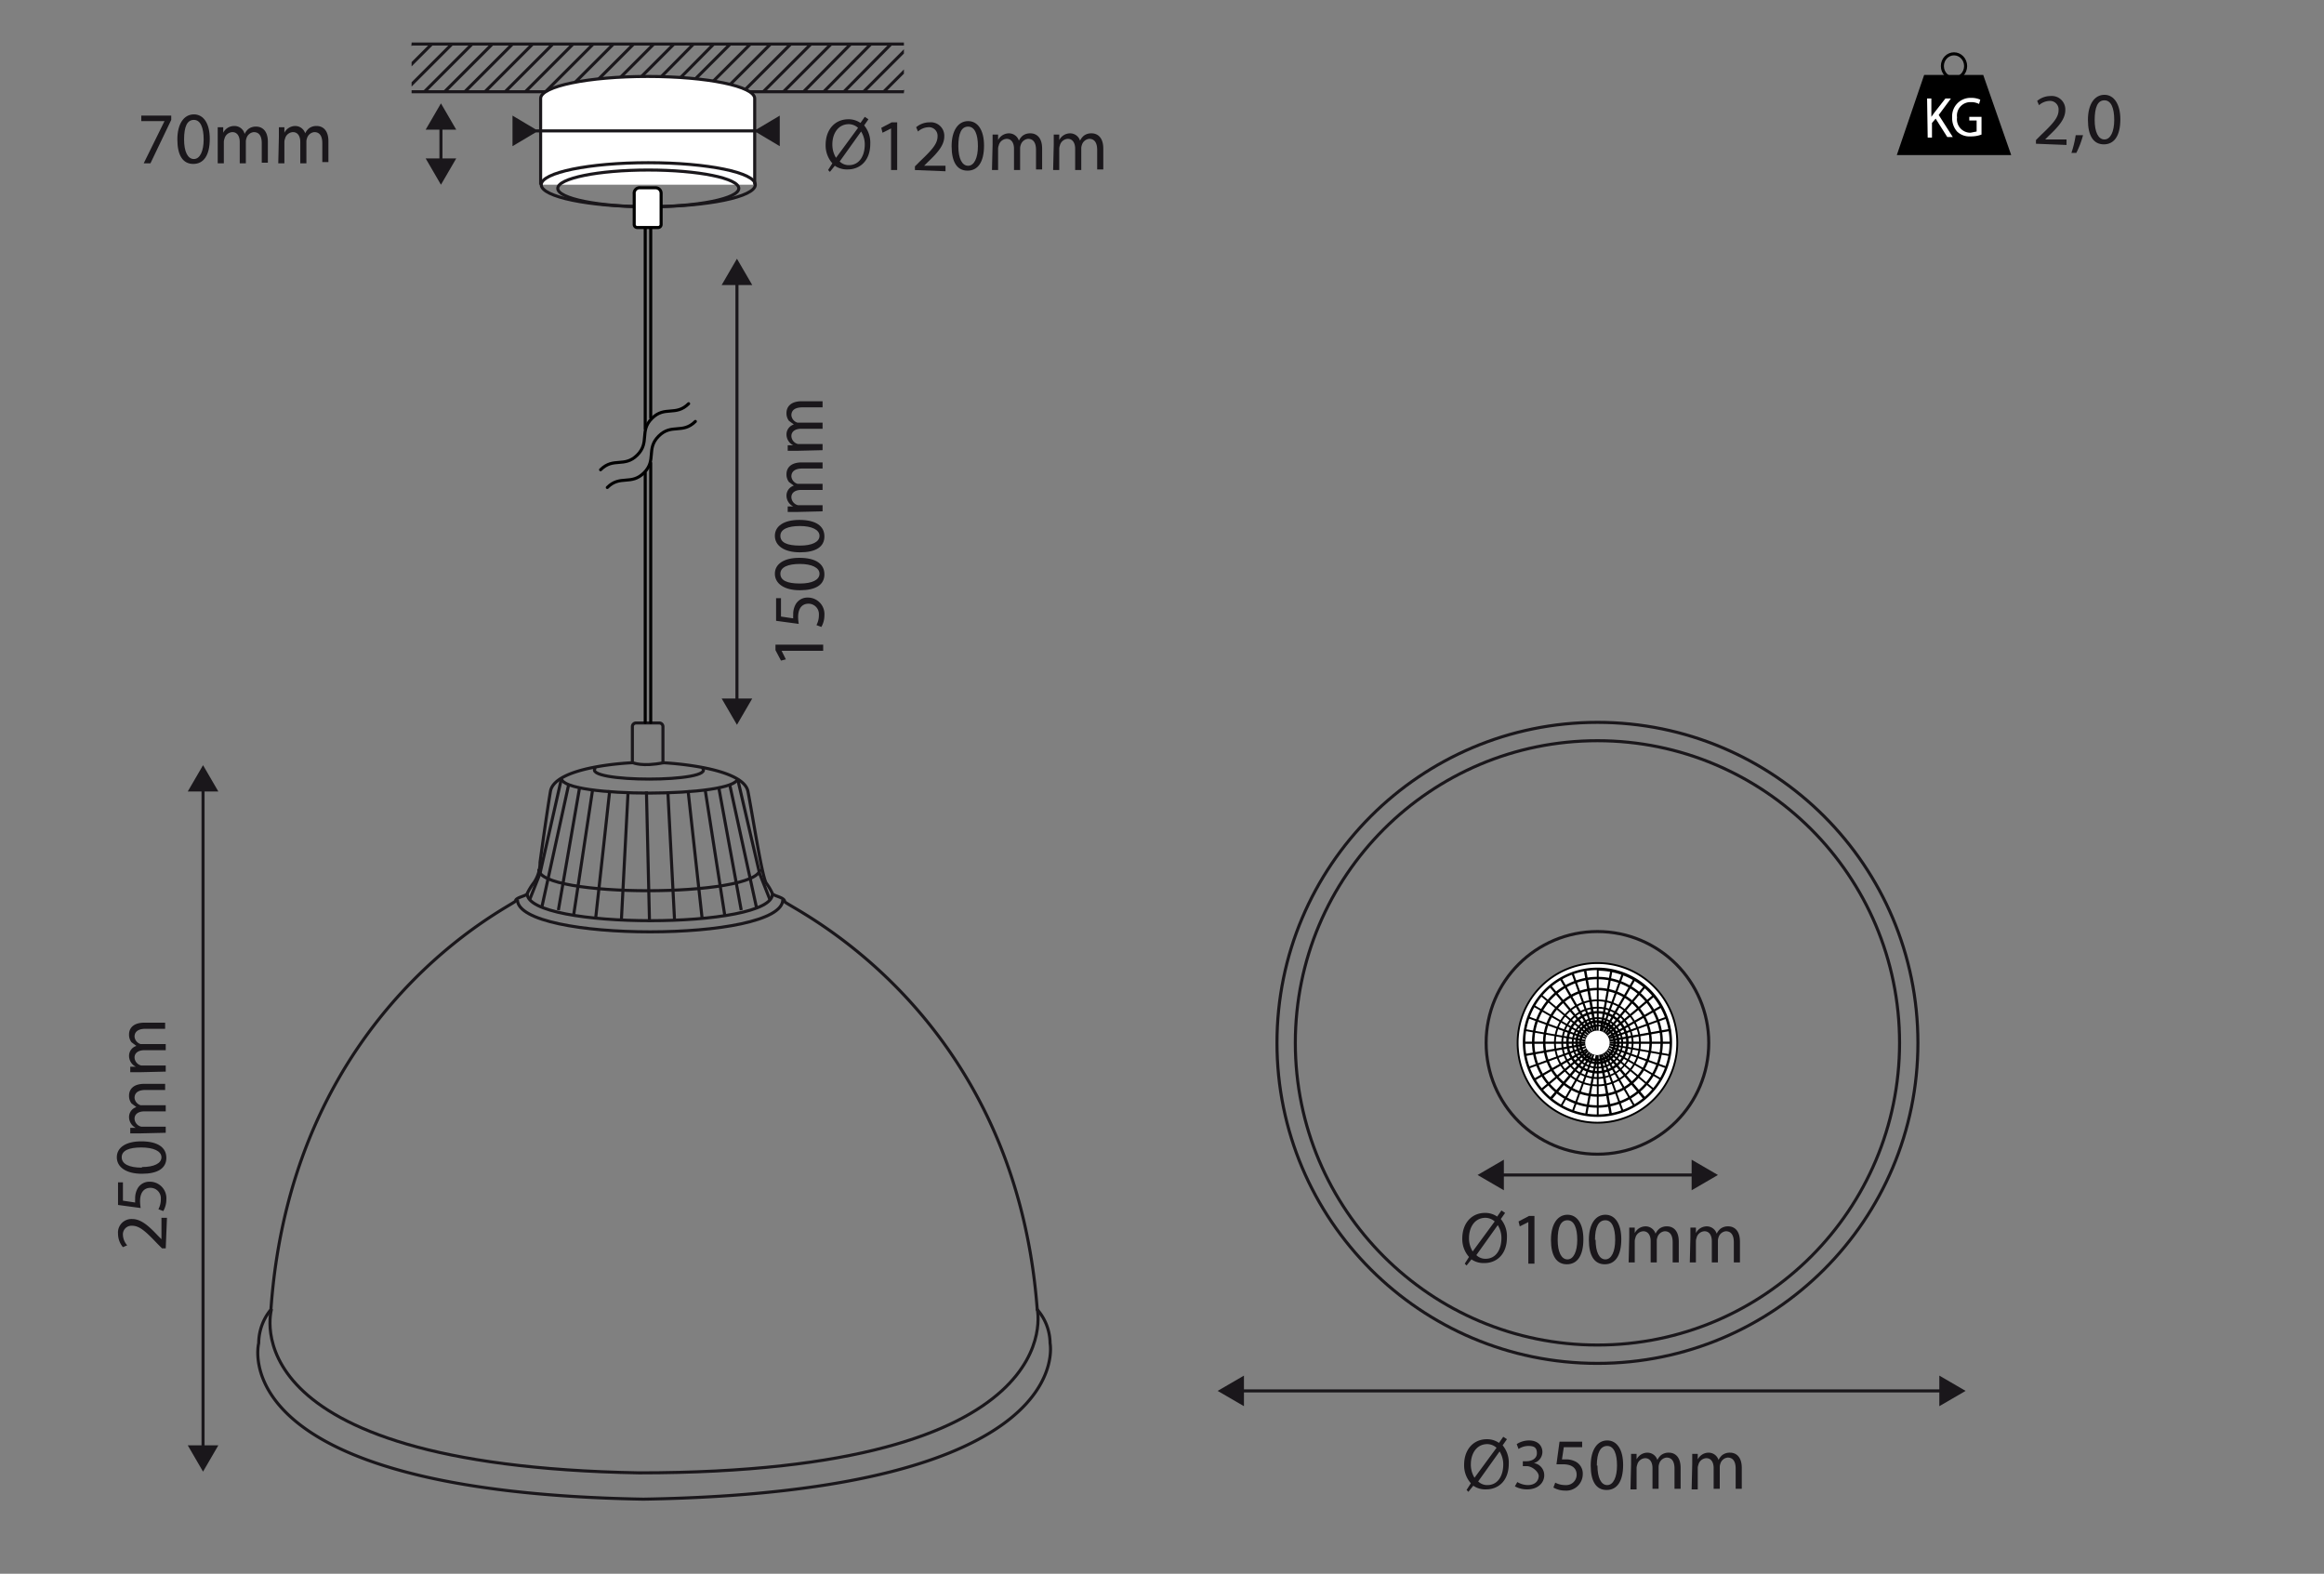 <svg xmlns="http://www.w3.org/2000/svg" xmlns:xlink="http://www.w3.org/1999/xlink" viewBox="0 0 380 257.3"><rect x="0" y="0" width="380" height="257.3" fill="#808080" stroke="none"/><defs><clipPath id="a"><rect x="67.3" y="7.2" width="80.5" height="7.79" style="fill:none"/></clipPath></defs><title>Teknik_cizim@ALTUM led satkit armatur</title><g style="clip-path:url(#a)"><line x1="67.3" y1="7.2" x2="58.3" y2="16.2" style="fill:none;stroke:#1a171b;stroke-miterlimit:10;stroke-width:0.5px"/><line x1="70.6" y1="7.2" x2="61.6" y2="16.2" style="fill:none;stroke:#1a171b;stroke-miterlimit:10;stroke-width:0.5px"/><line x1="73.9" y1="7.2" x2="64.9" y2="16.2" style="fill:none;stroke:#1a171b;stroke-miterlimit:10;stroke-width:0.5px"/><line x1="77.2" y1="7.2" x2="68.2" y2="16.2" style="fill:none;stroke:#1a171b;stroke-miterlimit:10;stroke-width:0.5px"/><line x1="80.5" y1="7.2" x2="71.5" y2="16.2" style="fill:none;stroke:#1a171b;stroke-miterlimit:10;stroke-width:0.5px"/><line x1="83.8" y1="7.2" x2="74.8" y2="16.2" style="fill:none;stroke:#1a171b;stroke-miterlimit:10;stroke-width:0.5px"/><line x1="87.1" y1="7.2" x2="78.1" y2="16.2" style="fill:none;stroke:#1a171b;stroke-miterlimit:10;stroke-width:0.5px"/><line x1="90.4" y1="7.2" x2="81.4" y2="16.2" style="fill:none;stroke:#1a171b;stroke-miterlimit:10;stroke-width:0.5px"/><line x1="93.7" y1="7.2" x2="84.7" y2="16.2" style="fill:none;stroke:#1a171b;stroke-miterlimit:10;stroke-width:0.5px"/><line x1="97" y1="7.2" x2="88" y2="16.2" style="fill:none;stroke:#1a171b;stroke-miterlimit:10;stroke-width:0.5px"/><line x1="100.3" y1="7.2" x2="91.3" y2="16.2" style="fill:none;stroke:#1a171b;stroke-miterlimit:10;stroke-width:0.5px"/><line x1="103.6" y1="7.2" x2="94.6" y2="16.2" style="fill:none;stroke:#1a171b;stroke-miterlimit:10;stroke-width:0.5px"/><line x1="106.9" y1="7.2" x2="97.9" y2="16.2" style="fill:none;stroke:#1a171b;stroke-miterlimit:10;stroke-width:0.5px"/><line x1="110.2" y1="7.2" x2="101.2" y2="16.2" style="fill:none;stroke:#1a171b;stroke-miterlimit:10;stroke-width:0.5px"/><line x1="113.4" y1="7.2" x2="104.5" y2="16.2" style="fill:none;stroke:#1a171b;stroke-miterlimit:10;stroke-width:0.5px"/><line x1="116.7" y1="7.2" x2="107.8" y2="16.2" style="fill:none;stroke:#1a171b;stroke-miterlimit:10;stroke-width:0.5px"/><line x1="119.4" y1="7.2" x2="110.4" y2="16.2" style="fill:none;stroke:#1a171b;stroke-miterlimit:10;stroke-width:0.5px"/><line x1="122.7" y1="7.2" x2="113.7" y2="16.2" style="fill:none;stroke:#1a171b;stroke-miterlimit:10;stroke-width:0.5px"/><line x1="126" y1="7.2" x2="117" y2="16.2" style="fill:none;stroke:#1a171b;stroke-miterlimit:10;stroke-width:0.5px"/><line x1="129.3" y1="7.2" x2="120.3" y2="16.2" style="fill:none;stroke:#1a171b;stroke-miterlimit:10;stroke-width:0.5px"/><line x1="132.6" y1="7.2" x2="123.6" y2="16.2" style="fill:none;stroke:#1a171b;stroke-miterlimit:10;stroke-width:0.5px"/><line x1="135.9" y1="7.2" x2="126.9" y2="16.2" style="fill:none;stroke:#1a171b;stroke-miterlimit:10;stroke-width:0.5px"/><line x1="139.1" y1="7.2" x2="130.2" y2="16.2" style="fill:none;stroke:#1a171b;stroke-miterlimit:10;stroke-width:0.5px"/><line x1="142.4" y1="7.2" x2="133.5" y2="16.2" style="fill:none;stroke:#1a171b;stroke-miterlimit:10;stroke-width:0.5px"/><line x1="145.7" y1="7.2" x2="136.8" y2="16.2" style="fill:none;stroke:#1a171b;stroke-miterlimit:10;stroke-width:0.5px"/><line x1="149" y1="7.2" x2="140" y2="16.2" style="fill:none;stroke:#1a171b;stroke-miterlimit:10;stroke-width:0.5px"/><line x1="152.3" y1="7.2" x2="143.3" y2="16.2" style="fill:none;stroke:#1a171b;stroke-miterlimit:10;stroke-width:0.5px"/><line x1="155.6" y1="7.2" x2="146.6" y2="16.2" style="fill:none;stroke:#1a171b;stroke-miterlimit:10;stroke-width:0.5px"/><line x1="158.9" y1="7.2" x2="149.9" y2="16.2" style="fill:none;stroke:#1a171b;stroke-miterlimit:10;stroke-width:0.5px"/><line x1="162.2" y1="7.2" x2="153.2" y2="16.2" style="fill:none;stroke:#1a171b;stroke-miterlimit:10;stroke-width:0.5px"/><line x1="165.5" y1="7.2" x2="156.5" y2="16.2" style="fill:none;stroke:#1a171b;stroke-miterlimit:10;stroke-width:0.5px"/><line x1="168.8" y1="7.2" x2="159.8" y2="16.2" style="fill:none;stroke:#1a171b;stroke-miterlimit:10;stroke-width:0.5px"/></g><line x1="67.3" y1="7.2" x2="147.8" y2="7.2" style="fill:none;stroke:#1a171b;stroke-miterlimit:10;stroke-width:0.5px"/><line x1="147.8" y1="15" x2="67.3" y2="15" style="fill:none;stroke:#1a171b;stroke-miterlimit:10;stroke-width:0.5px"/><line x1="101.6" y1="150.5" x2="102.7" y2="129.4" style="fill:none;stroke:#1a171b;stroke-miterlimit:10;stroke-width:0.5px"/><line x1="97.4" y1="150.1" x2="99.7" y2="129.2" style="fill:none;stroke:#1a171b;stroke-miterlimit:10;stroke-width:0.5px"/><line x1="93.8" y1="149.6" x2="96.9" y2="129.1" style="fill:none;stroke:#1a171b;stroke-miterlimit:10;stroke-width:0.5px"/><line x1="91.3" y1="148.8" x2="94.8" y2="128.6" style="fill:none;stroke:#1a171b;stroke-miterlimit:10;stroke-width:0.5px"/><line x1="88.6" y1="148.3" x2="93" y2="128.2" style="fill:none;stroke:#1a171b;stroke-miterlimit:10;stroke-width:0.5px"/><polyline points="86.6 147.1 88.3 142.8 91.8 127.3" style="fill:none;stroke:#1a171b;stroke-miterlimit:10;stroke-width:0.5px"/><path d="M128,147.1c-.1,7-43.3,7-43.4,0" style="fill:none;stroke:#1a171b;stroke-miterlimit:10;stroke-width:0.5px"/><path d="M124.3,142.1c-.4,4.7-36.5,4.7-36.2,0" style="fill:none;stroke:#1a171b;stroke-miterlimit:10;stroke-width:0.5px"/><path d="M171.7,219.6a8.5,8.5,0,0,0-2.1-5.5c-3.7-49.6-41.3-66-41.3-66.7s-1.8-.9-2-1.3a9.1,9.1,0,0,0-1-1.7c-.7-1-2.2-10.9-3-15s-13.9-4.7-13.9-4.7v-5.9a.6.6,0,0,0-.6-.6h-3.8a.6.6,0,0,0-.6.6v5.9s-12.7.5-13.4,4.7S88.3,141,88.3,141a5.8,5.8,0,0,1-1,3.3,9.9,9.9,0,0,0-1.1,1.8c-.1.4-1.9.6-1.9,1.2s-36.5,17.2-40,66.8a8.7,8.7,0,0,0-2,5.5s-6.3,24.3,62.9,25.5C176.6,243.9,171.7,219.6,171.7,219.6Z" style="fill:none;stroke:#1a171b;stroke-miterlimit:10;stroke-width:0.5px"/><path d="M120.6,127.3c-.3,3.1-28.4,3.2-28.8,0" style="fill:none;stroke:#1a171b;stroke-miterlimit:10;stroke-width:0.5px"/><path d="M114.8,125.5c2.7,2.5-20,2.5-17.4,0" style="fill:none;stroke:#1a171b;stroke-miterlimit:10;stroke-width:0.5px"/><path d="M126.3,146.1c.3,5.9-40.1,5.9-40.1,0" style="fill:none;stroke:#1a171b;stroke-miterlimit:10;stroke-width:0.5px"/><line x1="110.3" y1="150.5" x2="109.2" y2="129.4" style="fill:none;stroke:#1a171b;stroke-miterlimit:10;stroke-width:0.5px"/><line x1="106.2" y1="150.7" x2="105.7" y2="129.4" style="fill:none;stroke:#1a171b;stroke-miterlimit:10;stroke-width:0.5px"/><line x1="114.8" y1="150.1" x2="112.5" y2="129.2" style="fill:none;stroke:#1a171b;stroke-miterlimit:10;stroke-width:0.5px"/><line x1="118.5" y1="149.6" x2="115.3" y2="129.1" style="fill:none;stroke:#1a171b;stroke-miterlimit:10;stroke-width:0.5px"/><line x1="121.2" y1="148.8" x2="117.5" y2="128.6" style="fill:none;stroke:#1a171b;stroke-miterlimit:10;stroke-width:0.5px"/><line x1="123.7" y1="148.4" x2="119.3" y2="128.2" style="fill:none;stroke:#1a171b;stroke-miterlimit:10;stroke-width:0.5px"/><polyline points="125.9 147.1 124.2 142.8 120.6 127.3" style="fill:none;stroke:#1a171b;stroke-miterlimit:10;stroke-width:0.5px"/><path d="M44.4,214s-7.6,25.6,60.1,26.8c71.3,0,65.1-26.8,65.1-26.8" style="fill:none;stroke:#1a171b;stroke-miterlimit:10;stroke-width:0.5px"/><path d="M103.5,124.7s1.5.7,5,0" style="fill:none;stroke:#1a171b;stroke-miterlimit:10;stroke-width:0.5px"/><path d="M88.4,30.2V16.1c0-2,7.8-3.6,17.5-3.6s17.5,1.6,17.5,3.6V30.2" style="fill:#fff;stroke:#1a171b;stroke-miterlimit:10;stroke-width:0.5px"/><line x1="106.4" y1="37.3" x2="106.4" y2="68.3" style="fill:none;stroke:#000;stroke-linecap:round;stroke-linejoin:round;stroke-width:0.5px"/><line x1="105.5" y1="70.1" x2="105.5" y2="37.3" style="fill:none;stroke:#000;stroke-linecap:round;stroke-linejoin:round;stroke-width:0.5px"/><line x1="106.4" y1="118.1" x2="106.4" y2="75.7" style="fill:none;stroke:#000;stroke-linecap:round;stroke-linejoin:round;stroke-width:0.5px"/><line x1="105.5" y1="77.3" x2="105.5" y2="118.1" style="fill:none;stroke:#000;stroke-linecap:round;stroke-linejoin:round;stroke-width:0.5px"/><line x1="120.5" y1="114.9" x2="120.5" y2="45.9" style="fill:none;stroke:#1a171b;stroke-miterlimit:10;stroke-width:0.5px"/><polygon points="123 114.2 120.5 118.5 118 114.2 123 114.2" style="fill:#1a171b"/><polygon points="123 46.6 120.5 42.3 118 46.6 123 46.6" style="fill:#1a171b"/><path d="M127.8,106.4h0l.7,1.4-.8.2-.9-1.7v-.9h7.8v1Z" style="fill:#1a171b"/><path d="M127.7,97.8v3l2,.3a4.2,4.2,0,0,1,0-.6,3.3,3.3,0,0,1,.4-1.7,2.2,2.2,0,0,1,2-1.1,2.7,2.7,0,0,1,2.7,2.9,3.8,3.8,0,0,1-.5,1.9l-.8-.3a3.5,3.5,0,0,0,.4-1.7,1.7,1.7,0,0,0-1.7-1.8c-1,0-1.7.7-1.7,2.2a8,8,0,0,0,.1,1.1l-3.7-.5V97.8Z" style="fill:#1a171b"/><path d="M130.7,91.2c2.7,0,4.1,1,4.1,2.7s-1.4,2.6-4,2.6-4.1-1.1-4.1-2.7S128.2,91.2,130.7,91.2Zm.1,4.2c2,0,3.2-.6,3.2-1.6s-1.3-1.6-3.2-1.6-3.2.5-3.2,1.6S128.7,95.4,130.8,95.4Z" style="fill:#1a171b"/><path d="M130.7,85c2.7,0,4.1,1,4.1,2.7s-1.4,2.6-4,2.6-4.1-1.1-4.1-2.7S128.2,85,130.7,85Zm.1,4.2c2,0,3.2-.6,3.2-1.6s-1.3-1.6-3.2-1.6-3.2.5-3.2,1.6S128.7,89.2,130.8,89.2Z" style="fill:#1a171b"/><path d="M130.4,83.7h-1.6v-.9h.9a2,2,0,0,1-1.1-1.8,1.7,1.7,0,0,1,1.2-1.6h0l-.8-.6a2,2,0,0,1-.4-1.3c0-.8.5-1.9,2.5-1.9h3.4v1h-3.3c-1.1,0-1.8.4-1.8,1.3a1.4,1.4,0,0,0,1,1.2h4.1v1h-3.5c-.9,0-1.6.4-1.6,1.2a1.4,1.4,0,0,0,1.1,1.3h4v1Z" style="fill:#1a171b"/><path d="M130.4,73.7h-1.6v-.9h.9a2,2,0,0,1-1.1-1.8,1.7,1.7,0,0,1,1.2-1.6h0l-.8-.6a2,2,0,0,1-.4-1.3c0-.8.5-1.9,2.5-1.9h3.4v1h-3.3c-1.1,0-1.8.4-1.8,1.3a1.4,1.4,0,0,0,1,1.2h4.1v1h-3.5c-.9,0-1.6.4-1.6,1.2a1.4,1.4,0,0,0,1.1,1.3h4v1Z" style="fill:#1a171b"/><path d="M332.9,23.5v-.6l.8-.8c2-1.9,2.9-2.9,2.9-4.1a1.4,1.4,0,0,0-1.5-1.5,2.7,2.7,0,0,0-1.7.7l-.3-.7a3.4,3.4,0,0,1,2.2-.8,2.2,2.2,0,0,1,2.4,2.3c0,1.4-1,2.6-2.7,4.2l-.6.6h3.5v.9Z" style="fill:#1a171b"/><path d="M338.7,25a17.3,17.3,0,0,0,.7-2.9h1.2a14.6,14.6,0,0,1-1.1,2.9Z" style="fill:#1a171b"/><path d="M346.7,19.5c0,2.7-1,4.1-2.7,4.1s-2.6-1.4-2.6-4,1.1-4.1,2.7-4.1S346.7,17.1,346.7,19.5Zm-4.2.1c0,2,.6,3.2,1.6,3.2s1.6-1.3,1.6-3.2-.5-3.2-1.6-3.2S342.5,17.5,342.5,19.7Z" style="fill:#1a171b"/><polygon points="328.5 25.1 310.5 25.1 314.8 12.5 324.1 12.5 328.5 25.1" style="stroke:#000;stroke-width:0.5px"/><ellipse cx="319.5" cy="10.8" rx="1.9" ry="2" style="fill:none;stroke:#000;stroke-width:0.5px"/><path d="M315.1,16.1h.7v3h0l.5-.7,1.8-2.3h.9L317,18.8l2.3,3.6h-.9l-1.9-3-.6.7v2.4h-.7Z" style="fill:#fff"/><path d="M324,22a4.9,4.9,0,0,1-1.8.3,2.9,2.9,0,0,1-2.2-.8,3.3,3.3,0,0,1-.8-2.3,3,3,0,0,1,3.1-3.2,3.5,3.5,0,0,1,1.5.3l-.2.7a2.7,2.7,0,0,0-1.3-.3,2.2,2.2,0,0,0-2.3,2.5,2.2,2.2,0,0,0,2.2,2.5l1-.2V19.7h-1.2v-.6H324Z" style="fill:#fff"/><line x1="72.1" y1="26.6" x2="72.1" y2="20.5" style="fill:none;stroke:#1a171b;stroke-miterlimit:10;stroke-width:0.5px"/><polygon points="74.6 25.9 72.1 30.2 69.6 25.9 74.6 25.9" style="fill:#1a171b"/><polygon points="74.6 21.2 72.1 16.9 69.6 21.2 74.6 21.2" style="fill:#1a171b"/><path d="M28,18.9v.7l-3.4,7.1H23.5l3.4-6.9H23.1v-.9Z" style="fill:#1a171b"/><path d="M34.3,22.7c0,2.7-1,4.1-2.7,4.1s-2.6-1.4-2.6-4,1.1-4.1,2.7-4.1S34.3,20.2,34.3,22.7Zm-4.2.1c0,2,.6,3.2,1.6,3.2s1.6-1.3,1.6-3.2-.5-3.2-1.6-3.2S30.1,20.7,30.1,22.8Z" style="fill:#1a171b"/><path d="M35.6,22.4c0-.6,0-1.1,0-1.6h.9v.9h0a2,2,0,0,1,1.8-1.1A1.7,1.7,0,0,1,40,21.9h0a2.4,2.4,0,0,1,.6-.8,2,2,0,0,1,1.3-.4c.8,0,1.9.5,1.9,2.5v3.4h-1V23.4c0-1.1-.4-1.8-1.3-1.8a1.4,1.4,0,0,0-1.2,1,1.7,1.7,0,0,0-.1.5v3.6h-1V23.2c0-.9-.4-1.6-1.2-1.6a1.4,1.4,0,0,0-1.3,1.1,1.5,1.5,0,0,0-.1.5v3.5h-1Z" style="fill:#1a171b"/><path d="M45.6,22.4c0-.6,0-1.1,0-1.6h.9v.9h0a2,2,0,0,1,1.8-1.1,1.7,1.7,0,0,1,1.6,1.2h0a2.4,2.4,0,0,1,.6-.8,2,2,0,0,1,1.3-.4c.8,0,1.9.5,1.9,2.5v3.4h-1V23.4c0-1.1-.4-1.8-1.3-1.8a1.4,1.4,0,0,0-1.2,1,1.7,1.7,0,0,0-.1.5v3.6h-1V23.2c0-.9-.4-1.6-1.2-1.6a1.4,1.4,0,0,0-1.3,1.1,1.5,1.5,0,0,0-.1.5v3.5h-1Z" style="fill:#1a171b"/><path d="M135.4,27.8l.7-1.1a4.4,4.4,0,0,1-1.1-3c0-2.6,1.6-4.2,3.7-4.2a3.4,3.4,0,0,1,2,.6l.7-1,.6.4-.7,1a4.4,4.4,0,0,1,1,3c0,2.8-1.7,4.2-3.7,4.2a3.5,3.5,0,0,1-2.1-.6l-.8,1Zm4.9-6.9a2.3,2.3,0,0,0-1.5-.6c-1.8,0-2.7,1.6-2.7,3.3a4.1,4.1,0,0,0,.6,2.2h0Zm-3,5.5a2.1,2.1,0,0,0,1.5.6c1.7,0,2.6-1.5,2.6-3.4a4,4,0,0,0-.6-2.1h0Z" style="fill:#1a171b"/><path d="M145.7,21h0l-1.4.7-.2-.8,1.7-.9h.9v7.8h-1Z" style="fill:#1a171b"/><path d="M149.6,27.8v-.6l.8-.8c2-1.9,2.9-2.9,2.9-4.1a1.4,1.4,0,0,0-1.5-1.5,2.7,2.7,0,0,0-1.7.7l-.3-.7a3.4,3.4,0,0,1,2.2-.8,2.2,2.2,0,0,1,2.4,2.3c0,1.4-1,2.6-2.7,4.2l-.6.6h3.5v.9Z" style="fill:#1a171b"/><path d="M160.9,23.8c0,2.7-1,4.1-2.7,4.1s-2.6-1.4-2.6-4,1.1-4.1,2.7-4.1S160.9,21.3,160.9,23.8Zm-4.2.1c0,2,.6,3.2,1.6,3.2s1.6-1.3,1.6-3.2-.5-3.2-1.6-3.2S156.7,21.8,156.7,23.9Z" style="fill:#1a171b"/><path d="M162.3,23.6c0-.6,0-1.1,0-1.6h.9v.9h0a2,2,0,0,1,1.8-1.1,1.7,1.7,0,0,1,1.6,1.2h0a2.4,2.4,0,0,1,.6-.8,2,2,0,0,1,1.3-.4c.8,0,1.9.5,1.9,2.5v3.4h-1V24.5c0-1.1-.4-1.8-1.3-1.8a1.4,1.4,0,0,0-1.2,1,1.7,1.7,0,0,0-.1.5v3.6h-1V24.3c0-.9-.4-1.6-1.2-1.6a1.4,1.4,0,0,0-1.3,1.1,1.5,1.5,0,0,0-.1.5v3.5h-1Z" style="fill:#1a171b"/><path d="M172.3,23.6c0-.6,0-1.1,0-1.6h.9v.9h0a2,2,0,0,1,1.8-1.1,1.7,1.7,0,0,1,1.6,1.2h0a2.4,2.4,0,0,1,.6-.8,2,2,0,0,1,1.3-.4c.8,0,1.9.5,1.9,2.5v3.4h-1V24.5c0-1.1-.4-1.8-1.3-1.8a1.4,1.4,0,0,0-1.2,1,1.7,1.7,0,0,0-.1.5v3.6h-1V24.3c0-.9-.4-1.6-1.2-1.6a1.4,1.4,0,0,0-1.3,1.1,1.5,1.5,0,0,0-.1.5v3.5h-1Z" style="fill:#1a171b"/><line x1="87.6" y1="21.4" x2="123.7" y2="21.4" style="fill:none;stroke:#1a171b;stroke-miterlimit:10;stroke-width:0.5px"/><polygon points="83.8 23.9 88 21.4 83.8 18.9 83.8 23.9" style="fill:#1a171b"/><polygon points="127.5 23.9 123.3 21.4 127.5 18.9 127.5 23.9" style="fill:#1a171b"/><line x1="202.7" y1="227.4" x2="317.8" y2="227.4" style="fill:none;stroke:#1a171b;stroke-miterlimit:10;stroke-width:0.5px"/><polygon points="203.4 229.9 199.1 227.4 203.4 224.9 203.4 229.9" style="fill:#1a171b"/><polygon points="317.1 229.9 321.4 227.4 317.1 224.9 317.1 229.9" style="fill:#1a171b"/><line x1="245.2" y1="192.1" x2="277.3" y2="192.1" style="fill:none;stroke:#1a171b;stroke-miterlimit:10;stroke-width:0.5px"/><polygon points="245.9 194.6 241.6 192.1 245.9 189.6 245.9 194.6" style="fill:#1a171b"/><polygon points="276.6 194.6 280.9 192.1 276.6 189.6 276.6 194.6" style="fill:#1a171b"/><path d="M239.8,243.6l.7-1.1a4.4,4.4,0,0,1-1.1-3c0-2.6,1.6-4.2,3.7-4.2a3.4,3.4,0,0,1,2,.6l.7-1,.6.4-.7,1a4.4,4.4,0,0,1,1,3c0,2.8-1.7,4.2-3.7,4.2a3.4,3.4,0,0,1-2.1-.6l-.8,1Zm4.9-6.9a2.3,2.3,0,0,0-1.5-.6c-1.8,0-2.7,1.6-2.7,3.3a4.1,4.1,0,0,0,.6,2.2h0Zm-3,5.5a2.1,2.1,0,0,0,1.5.6c1.7,0,2.6-1.5,2.6-3.4a4,4,0,0,0-.6-2.1h0Z" style="fill:#1a171b"/><path d="M248.1,242.3a3.5,3.5,0,0,0,1.7.5c1.4,0,1.8-.9,1.8-1.5s-1-1.6-2-1.6H249v-.8h.6c.8,0,1.7-.4,1.7-1.3s-.4-1.2-1.4-1.2a2.9,2.9,0,0,0-1.6.5l-.3-.8a3.7,3.7,0,0,1,2-.6c1.5,0,2.2.9,2.2,1.9a1.9,1.9,0,0,1-1.4,1.8h0a2,2,0,0,1,1.7,2c0,1.2-1,2.3-2.8,2.3a4,4,0,0,1-2-.5Z" style="fill:#1a171b"/><path d="M258.7,236.6h-3l-.3,2h.6a3.3,3.3,0,0,1,1.7.4,2.2,2.2,0,0,1,1.1,2,2.7,2.7,0,0,1-2.9,2.7,3.8,3.8,0,0,1-1.9-.5l.3-.8a3.5,3.5,0,0,0,1.7.4,1.7,1.7,0,0,0,1.8-1.7c0-1-.7-1.7-2.2-1.7h-1.1l.5-3.7h3.7Z" style="fill:#1a171b"/><path d="M265.4,239.5c0,2.7-1,4.1-2.7,4.1s-2.6-1.4-2.6-4,1.1-4.1,2.7-4.1S265.4,237,265.4,239.5Zm-4.2.1c0,2,.6,3.2,1.6,3.2s1.6-1.3,1.6-3.2-.5-3.2-1.6-3.2S261.1,237.5,261.1,239.6Z" style="fill:#1a171b"/><path d="M266.7,239.3c0-.6,0-1.1,0-1.6h.9v.9h0a2,2,0,0,1,1.8-1.1,1.7,1.7,0,0,1,1.6,1.2h0a2.4,2.4,0,0,1,.6-.8,2,2,0,0,1,1.3-.4c.8,0,1.9.5,1.9,2.5v3.4h-1v-3.3c0-1.1-.4-1.8-1.3-1.8a1.4,1.4,0,0,0-1.2,1,1.7,1.7,0,0,0-.1.5v3.6h-1V240c0-.9-.4-1.6-1.2-1.6a1.4,1.4,0,0,0-1.3,1.1,1.5,1.5,0,0,0-.1.5v3.5h-1Z" style="fill:#1a171b"/><path d="M276.7,239.3c0-.6,0-1.1,0-1.6h.9v.9h0a2,2,0,0,1,1.8-1.1,1.7,1.7,0,0,1,1.6,1.2h0a2.4,2.4,0,0,1,.6-.8,2,2,0,0,1,1.3-.4c.8,0,1.9.5,1.9,2.5v3.4h-1v-3.3c0-1.1-.4-1.8-1.3-1.8a1.4,1.4,0,0,0-1.2,1,1.7,1.7,0,0,0-.1.5v3.6h-1V240c0-.9-.4-1.6-1.2-1.6a1.4,1.4,0,0,0-1.3,1.1,1.5,1.5,0,0,0-.1.5v3.5h-1Z" style="fill:#1a171b"/><line x1="33.2" y1="237.1" x2="33.2" y2="128.7" style="fill:none;stroke:#1a171b;stroke-miterlimit:10;stroke-width:0.5px"/><polygon points="35.7 236.3 33.2 240.6 30.7 236.3 35.7 236.3" style="fill:#1a171b"/><polygon points="35.7 129.4 33.2 125.1 30.7 129.4 35.7 129.4" style="fill:#1a171b"/><path d="M27.1,204.1h-.6l-.8-.8c-1.9-2-2.9-2.9-4.1-2.9a1.4,1.4,0,0,0-1.5,1.5,2.7,2.7,0,0,0,.7,1.7l-.7.3a3.4,3.4,0,0,1-.8-2.2,2.2,2.2,0,0,1,2.3-2.4c1.4,0,2.6,1,4.2,2.7l.6.6h0v-3.5h.9Z" style="fill:#1a171b"/><path d="M20.1,193.3v3l2,.3a4.2,4.2,0,0,1,0-.6,3.3,3.3,0,0,1,.4-1.7,2.2,2.2,0,0,1,2-1.1,2.7,2.7,0,0,1,2.7,2.9,3.8,3.8,0,0,1-.5,1.9l-.8-.3a3.5,3.5,0,0,0,.4-1.7,1.7,1.7,0,0,0-1.7-1.8c-1,0-1.7.7-1.7,2.2a8,8,0,0,0,.1,1.1l-3.7-.5v-3.7Z" style="fill:#1a171b"/><path d="M23.1,186.6c2.7,0,4.1,1,4.1,2.7s-1.4,2.6-4,2.6-4.1-1.1-4.1-2.7S20.6,186.6,23.1,186.6Zm.1,4.2c2,0,3.2-.6,3.2-1.6s-1.3-1.6-3.3-1.6-3.2.5-3.2,1.6S21.1,190.9,23.2,190.9Z" style="fill:#1a171b"/><path d="M22.8,185.3H21.3v-.9h.9a2,2,0,0,1-1.1-1.8,1.7,1.7,0,0,1,1.2-1.6h0l-.8-.6a2,2,0,0,1-.4-1.3c0-.8.5-1.9,2.5-1.9h3.4v1H23.8c-1.1,0-1.8.4-1.8,1.3a1.4,1.4,0,0,0,1,1.2h4.1v1H23.6c-.9,0-1.6.4-1.6,1.2a1.4,1.4,0,0,0,1.1,1.3h4v1Z" style="fill:#1a171b"/><path d="M22.8,175.3H21.3v-.9h.9a2,2,0,0,1-1.1-1.8,1.7,1.7,0,0,1,1.2-1.6h0l-.8-.6a2,2,0,0,1-.4-1.3c0-.8.5-1.9,2.5-1.9h3.4v1H23.8c-1.1,0-1.8.4-1.8,1.3a1.4,1.4,0,0,0,1,1.2h4.1v1H23.6c-.9,0-1.6.4-1.6,1.2a1.4,1.4,0,0,0,1.1,1.3h4v1Z" style="fill:#1a171b"/><circle cx="261.2" cy="170.5" r="52.4" style="fill:none;stroke:#1a171b;stroke-width:0.5px"/><circle cx="261.2" cy="170.5" r="49.4" style="fill:none;stroke:#1a171b;stroke-width:0.5px"/><circle cx="261.2" cy="170.5" r="18.2" style="fill:none;stroke:#1a171b;stroke-width:0.5px"/><circle cx="261.2" cy="170.5" r="13" style="fill:#fff"/><path d="M261.2,183.7a13.2,13.2,0,1,1,13.2-13.2A13.2,13.2,0,0,1,261.2,183.7Zm0-26.1a12.9,12.9,0,1,0,12.9,12.9A12.9,12.9,0,0,0,261.2,157.6Z"/><circle cx="261.2" cy="170.5" r="12" style="fill:#fff"/><path d="M261.2,182.6a12.2,12.2,0,1,1,12.2-12.2A12.2,12.2,0,0,1,261.2,182.6Zm0-24a11.8,11.8,0,1,0,11.8,11.8A11.8,11.8,0,0,0,261.2,158.7Z"/><path d="M261.2,181.1a10.7,10.7,0,1,1,10.7-10.7A10.7,10.7,0,0,1,261.2,181.1Zm0-21a10.3,10.3,0,1,0,10.3,10.3A10.3,10.3,0,0,0,261.2,160.1Z"/><path d="M261.2,179.3a8.9,8.9,0,1,1,8.9-8.9A8.9,8.9,0,0,1,261.2,179.3Zm0-17.4a8.5,8.5,0,1,0,8.5,8.5A8.5,8.5,0,0,0,261.2,161.9Z"/><path d="M261.2,177.6a7.1,7.1,0,1,1,7.1-7.1A7.1,7.1,0,0,1,261.2,177.6Zm0-13.9a6.8,6.8,0,1,0,6.8,6.8A6.8,6.8,0,0,0,261.2,163.7Z"/><path d="M261.2,176.4a5.9,5.9,0,1,1,5.9-5.9A6,6,0,0,1,261.2,176.4Zm0-11.5a5.6,5.6,0,1,0,5.6,5.6A5.6,5.6,0,0,0,261.2,164.9Z"/><path d="M261.2,175.5a5.1,5.1,0,1,1,5.1-5.1A5.1,5.1,0,0,1,261.2,175.5Zm0-9.8a4.7,4.7,0,1,0,4.7,4.7A4.7,4.7,0,0,0,261.2,165.7Z"/><path d="M261.2,174.7a4.2,4.2,0,1,1,4.2-4.2A4.2,4.2,0,0,1,261.2,174.7Zm0-8.1a3.9,3.9,0,1,0,3.9,3.9A3.9,3.9,0,0,0,261.2,166.6Z"/><path d="M261.2,174a3.6,3.6,0,1,1,3.6-3.6A3.6,3.6,0,0,1,261.2,174Zm0-6.8a3.2,3.2,0,1,0,3.2,3.2A3.2,3.2,0,0,0,261.2,167.3Z"/><path d="M261.2,173.5a3,3,0,1,1,3-3A3,3,0,0,1,261.2,173.5Zm0-5.6a2.6,2.6,0,1,0,2.6,2.6A2.6,2.6,0,0,0,261.2,167.8Z"/><path d="M261.2,172.5a2,2,0,1,1,2-2A2.1,2.1,0,0,1,261.2,172.5Zm0-3.7a1.7,1.7,0,1,0,1.7,1.7A1.7,1.7,0,0,0,261.2,168.8Z"/><path d="M261.2,172.2a1.7,1.7,0,1,1,1.7-1.7A1.7,1.7,0,0,1,261.2,172.2Zm0-3.1a1.4,1.4,0,1,0,1.4,1.4A1.4,1.4,0,0,0,261.2,169.1Z"/><rect x="261.1" y="158.5" width="0.3" height="12"/><rect x="260" y="158.6" width="0.4" height="11.99" transform="translate(-24.6 47.7) rotate(-10)"/><polygon points="261.1 170.5 257 159.3 257.3 159.1 261.4 170.4 261.1 170.5"/><polygon points="261.1 170.6 255.1 160.2 255.4 160 261.4 170.4 261.1 170.6"/><polygon points="261.1 170.6 253.4 161.4 253.7 161.2 261.4 170.4 261.1 170.6"/><rect x="256.5" y="160.6" width="0.3" height="11.99" transform="translate(-36 256.1) rotate(-50)"/><rect x="255.9" y="161.5" width="0.3" height="12" transform="translate(-17 305.5) rotate(-60)"/><polygon points="261.2 170.6 249.9 166.5 250 166.2 261.3 170.3 261.2 170.6"/><rect x="255.2" y="163.4" width="0.3" height="11.99" transform="translate(44.1 391.5) rotate(-80)"/><rect x="249.3" y="170.3" width="12" height="0.35"/><rect x="249.3" y="171.3" width="12" height="0.35" transform="translate(-25.9 46.9) rotate(-10)"/><polygon points="250 174.7 249.9 174.4 261.2 170.3 261.3 170.6 250 174.7"/><rect x="250.1" y="173.3" width="12" height="0.35" transform="translate(-52.4 151.3) rotate(-30)"/><rect x="250.7" y="174.1" width="12" height="0.35" transform="translate(-52 205.8) rotate(-40)"/><polygon points="253.7 179.8 253.4 179.5 261.1 170.4 261.4 170.6 253.7 179.8"/><polygon points="255.4 180.9 255.1 180.8 261.1 170.4 261.4 170.6 255.4 180.9"/><polygon points="257.3 181.8 257 181.7 261.1 170.4 261.4 170.5 257.3 181.8"/><rect x="254.2" y="176.2" width="12" height="0.35" transform="translate(41.5 402.1) rotate(-80)"/><rect x="261.1" y="170.5" width="0.3" height="11.99"/><rect x="262.1" y="170.4" width="0.4" height="11.99" transform="translate(-26.6 48.2) rotate(-10)"/><polygon points="265.2 181.8 261.1 170.5 261.4 170.4 265.5 181.7 265.2 181.8"/><polygon points="267.1 180.9 261.1 170.6 261.4 170.4 267.4 180.8 267.1 180.9"/><polygon points="268.8 179.8 261.1 170.6 261.4 170.4 269.1 179.5 268.8 179.8"/><rect x="265.7" y="168.3" width="0.3" height="12" transform="translate(-38.6 265.9) rotate(-50)"/><rect x="266.3" y="167.5" width="0.3" height="11.99" transform="translate(-17 317.5) rotate(-60)"/><polygon points="272.5 174.7 261.2 170.6 261.3 170.3 272.6 174.4 272.5 174.7"/><rect x="267" y="165.5" width="0.3" height="12" transform="translate(51.9 404.8) rotate(-80)"/><rect x="261.2" y="170.3" width="12" height="0.35"/><rect x="261.2" y="169.3" width="12" height="0.35" transform="translate(-25.3 48.9) rotate(-10)"/><polygon points="261.3 170.6 261.2 170.3 272.5 166.2 272.6 166.5 261.3 170.6"/><rect x="260.4" y="167.3" width="12" height="0.35" transform="translate(-48 155.7) rotate(-30)"/><rect x="259.8" y="166.4" width="12" height="0.35" transform="translate(-44.9 209.9) rotate(-40)"/><polygon points="261.4 170.6 261.1 170.4 268.8 161.2 269.1 161.4 261.4 170.6"/><polygon points="261.4 170.6 261.1 170.4 267.1 160 267.4 160.2 261.4 170.6"/><polygon points="261.4 170.5 261.1 170.4 265.2 159.1 265.5 159.3 261.4 170.5"/><rect x="256.3" y="164.4" width="12" height="0.35" transform="translate(54.8 394.4) rotate(-80)"/><circle cx="261.2" cy="170.5" r="1.9" style="fill:#fff"/><path d="M261.2,172.5a2,2,0,1,1,2-2A2.1,2.1,0,0,1,261.2,172.5Zm0-3.7a1.7,1.7,0,1,0,1.7,1.7A1.7,1.7,0,0,0,261.2,168.8Z" style="fill:#fff"/><path d="M239.5,206.6l.7-1.1a4.4,4.4,0,0,1-1.1-3c0-2.6,1.6-4.2,3.7-4.2a3.4,3.4,0,0,1,2,.6l.7-1,.6.4-.7,1a4.4,4.4,0,0,1,1,3c0,2.8-1.7,4.2-3.7,4.2a3.5,3.5,0,0,1-2.1-.6l-.8,1Zm4.9-6.9a2.3,2.3,0,0,0-1.5-.6c-1.8,0-2.7,1.6-2.7,3.3a4.1,4.1,0,0,0,.6,2.2h0Zm-3,5.5a2.1,2.1,0,0,0,1.5.6c1.7,0,2.6-1.5,2.6-3.4a3.9,3.9,0,0,0-.6-2.1h0Z" style="fill:#1a171b"/><path d="M249.9,199.8h0l-1.4.7-.2-.8,1.7-.9h.9v7.8h-1Z" style="fill:#1a171b"/><path d="M258.9,202.6c0,2.7-1,4.1-2.7,4.1s-2.6-1.4-2.6-4,1.1-4.1,2.7-4.1S258.9,200.1,258.9,202.6Zm-4.2.1c0,2,.6,3.2,1.6,3.2s1.6-1.3,1.6-3.2-.5-3.2-1.6-3.2S254.7,200.6,254.7,202.7Z" style="fill:#1a171b"/><path d="M265.1,202.6c0,2.7-1,4.1-2.7,4.1s-2.6-1.4-2.6-4,1.1-4.1,2.7-4.1S265.1,200.1,265.1,202.6Zm-4.2.1c0,2,.6,3.2,1.6,3.2s1.6-1.3,1.6-3.2-.5-3.2-1.6-3.2S260.8,200.6,260.8,202.7Z" style="fill:#1a171b"/><path d="M266.4,202.3c0-.6,0-1.1,0-1.6h.9v.9h0a2,2,0,0,1,1.8-1.1,1.7,1.7,0,0,1,1.6,1.2h0a2.4,2.4,0,0,1,.6-.8,2,2,0,0,1,1.3-.4c.8,0,1.9.5,1.9,2.5v3.4h-1v-3.3c0-1.1-.4-1.8-1.3-1.8a1.4,1.4,0,0,0-1.2,1,1.7,1.7,0,0,0-.1.5v3.6h-1v-3.5c0-.9-.4-1.6-1.2-1.6a1.4,1.4,0,0,0-1.3,1.1,1.5,1.5,0,0,0-.1.5v3.5h-1Z" style="fill:#1a171b"/><path d="M276.4,202.3c0-.6,0-1.1,0-1.6h.9v.9h0a2,2,0,0,1,1.8-1.1,1.7,1.7,0,0,1,1.6,1.2h0a2.4,2.4,0,0,1,.6-.8,2,2,0,0,1,1.3-.4c.8,0,1.9.5,1.9,2.5v3.4h-1v-3.3c0-1.1-.4-1.8-1.3-1.8a1.4,1.4,0,0,0-1.2,1,1.7,1.7,0,0,0-.1.5v3.6h-1v-3.5c0-.9-.4-1.6-1.2-1.6a1.4,1.4,0,0,0-1.3,1.1,1.5,1.5,0,0,0-.1.5v3.5h-1Z" style="fill:#1a171b"/><path d="M112.6,66c-2.1,2.1-3.9.3-6,2.4s-.3,3.9-2.4,6-3.9.3-6,2.4" style="fill:none;stroke:#000;stroke-linecap:round;stroke-linejoin:round;stroke-width:0.5px"/><path d="M113.7,68.9c-2.1,2.1-3.9.3-6,2.4s-.3,3.9-2.4,6-3.9.3-6,2.4" style="fill:none;stroke:#000;stroke-linecap:round;stroke-linejoin:round;stroke-width:0.5px"/><ellipse cx="106" cy="30.2" rx="17.5" ry="3.6" style="fill:none;stroke:#1a171b;stroke-miterlimit:10;stroke-width:0.5px"/><ellipse cx="106" cy="30.8" rx="14.8" ry="3" style="fill:none;stroke:#1a171b;stroke-miterlimit:10;stroke-width:0.5px"/><path d="M104.7,30.7h2.5a.9.9,0,0,1,.9.9v5.1a.5.5,0,0,1-.5.5h-3.4a.5.5,0,0,1-.5-.5V31.7A.9.9,0,0,1,104.7,30.7Z" style="fill:#fff;stroke:#000;stroke-miterlimit:10;stroke-width:0.5px"/></svg>